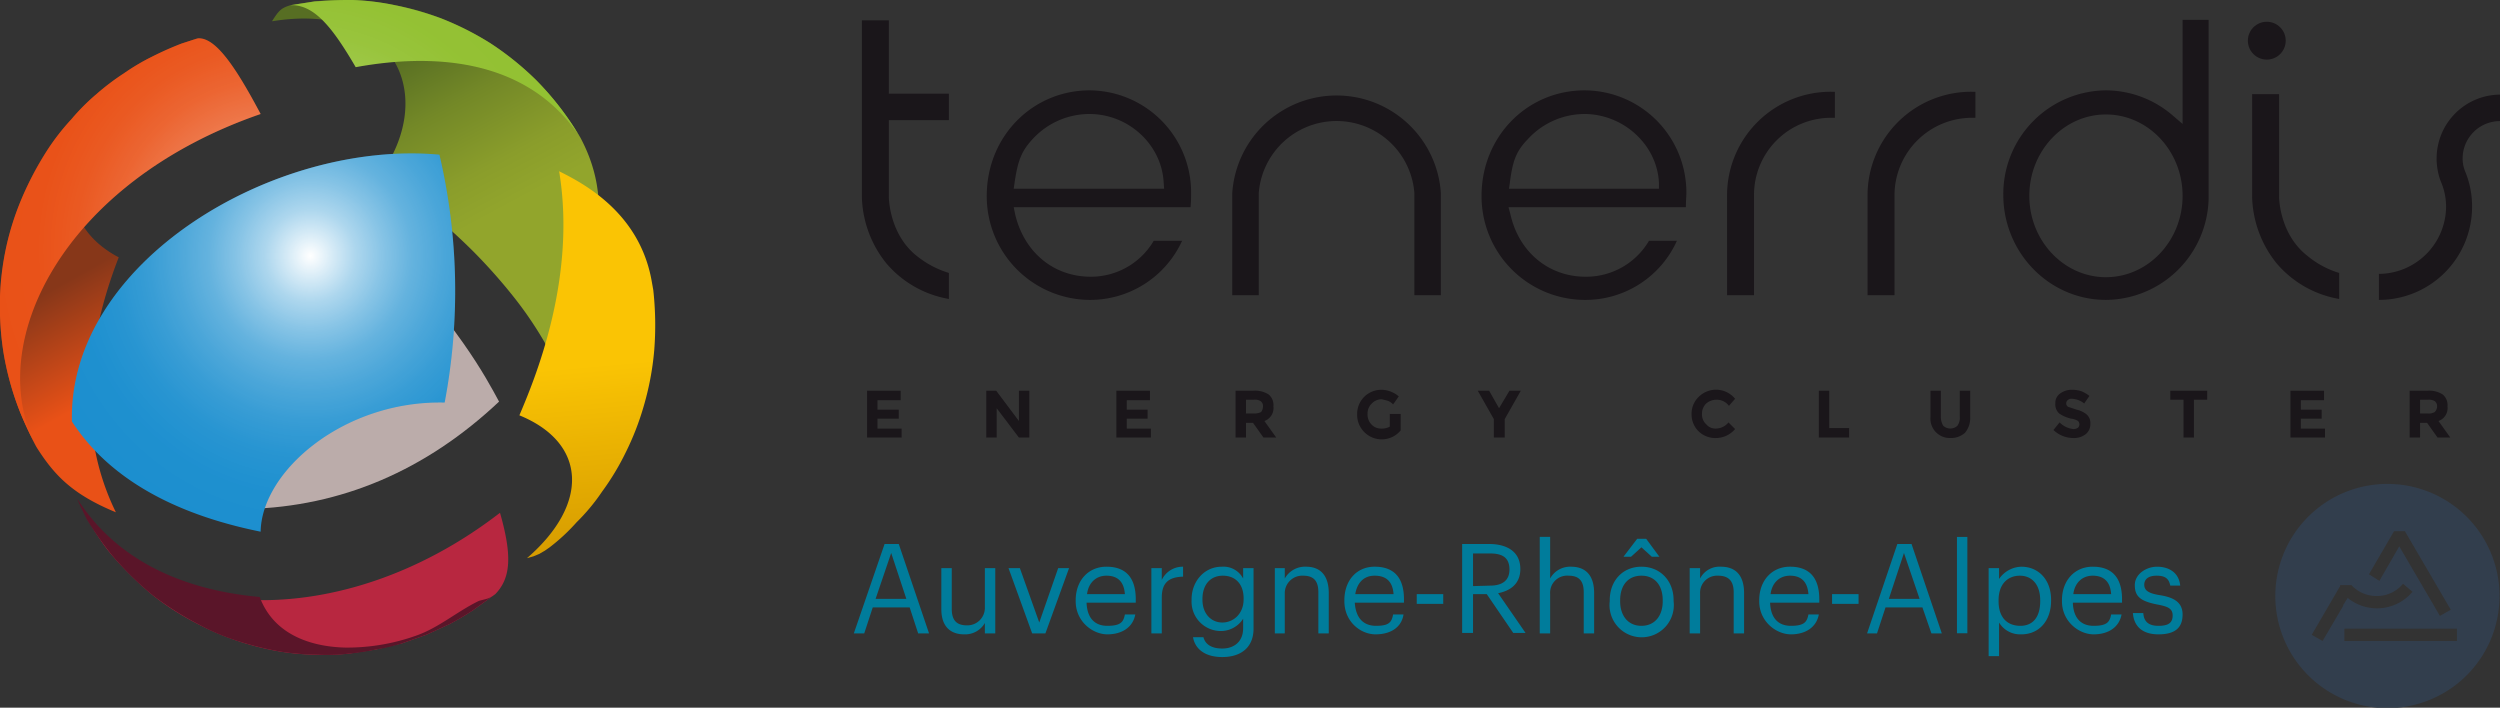 <svg xmlns="http://www.w3.org/2000/svg" xmlns:xlink="http://www.w3.org/1999/xlink" id="Calque_1" data-name="Calque 1" viewBox="0 0 528.5 149.6"><rect x="0" y="0" width="528.5" height="149.6" fill="#333333" stroke="none"/><defs><radialGradient id="Nouvelle_nuance_de_d&#xE9;grad&#xE9;" cx="63.38" cy="51.19" r="59.93" gradientTransform="matrix(1 0 0 1.02 0 -2.6)" gradientUnits="userSpaceOnUse"><stop offset="0" stop-color="#fff"></stop><stop offset=".07" stop-color="#fff" stop-opacity=".84"></stop><stop offset=".16" stop-color="#fff" stop-opacity=".64"></stop><stop offset=".26" stop-color="#fff" stop-opacity=".47"></stop><stop offset=".36" stop-color="#fff" stop-opacity=".32"></stop><stop offset=".47" stop-color="#fff" stop-opacity=".21"></stop><stop offset=".58" stop-color="#fff" stop-opacity=".12"></stop><stop offset=".7" stop-color="#fff" stop-opacity=".05"></stop><stop offset=".83" stop-color="#fff" stop-opacity=".01"></stop><stop offset="1" stop-color="#fff" stop-opacity="0"></stop></radialGradient><radialGradient id="Nouvelle_nuance_de_d&#xE9;grad&#xE9;-2" cx="58.2" cy="54.16" r="59.93" xlink:href="#Nouvelle_nuance_de_d&#xE9;grad&#xE9;"></radialGradient><radialGradient id="Nouvelle_nuance_de_d&#xE9;grad&#xE9;-3" cx="63.88" cy="-15.44" r="59.93" gradientTransform="matrix(.99 .1 -.1 1.01 .83 63.3)" xlink:href="#Nouvelle_nuance_de_d&#xE9;grad&#xE9;"></radialGradient><linearGradient id="linear-gradient" x1="86.64" y1="10.4" x2="105.16" y2="44.82" gradientUnits="userSpaceOnUse"><stop offset="0" stop-color="#576e23"></stop><stop offset=".37" stop-color="#738827"></stop><stop offset=".76" stop-color="#8a9d2b"></stop><stop offset="1" stop-color="#92a52c"></stop></linearGradient><linearGradient id="linear-gradient-2" x1="25.66" y1="52.96" x2="37.63" y2="74.43" gradientUnits="userSpaceOnUse"><stop offset="0" stop-color="#873719"></stop><stop offset="1" stop-color="#e95117"></stop></linearGradient><linearGradient id="linear-gradient-3" x1="125.85" y1="-51.84" x2="113.91" y2="-89.02" gradientTransform="matrix(.98 .22 -.22 .98 -6.91 139.38)" gradientUnits="userSpaceOnUse"><stop offset="0" stop-color="#d69c00"></stop><stop offset="1" stop-color="#fac404"></stop></linearGradient></defs><path d="M190.4 82.6v2h-4.9v2h4.5v1.9h-4.5v2.1h5.1v1.9h-7.3v-9.9zm25 0h2.2v9.9h-2.2l-4.7-6.2v6.2h-2.2v-9.9h2.1l4.8 6.4zm27.7 0v2h-4.9v2h4.4v1.9h-4.4v2.1h5.1v1.9H236v-9.9zm26.1 3.3a2.9 2.9 0 01-1.9 3.1l2.5 3.5h-2.7l-2.2-3.1h-1.5v3.1h-2.2v-9.9h3.7a5.3 5.3 0 013.3.8 2.9 2.9 0 011 2.5zm-2.6 1.2a2.1 2.1 0 00.4-1.2 1.3 1.3 0 00-.5-1.1 2.2 2.2 0 00-1.4-.3h-1.7v2.9h1.6a3 3 0 001.6-.3zm27.2.4h2.3V91a5.2 5.2 0 01-9.2-3.5 5.1 5.1 0 015.1-5.1 5.7 5.7 0 013.7 1.4l-1.2 1.7a2.8 2.8 0 00-1.2-.8l-1.2-.3a2.9 2.9 0 00-2.1.9 2.9 2.9 0 00-.9 2.2 3 3 0 00.9 2.3 2.7 2.7 0 001.9.8 3.6 3.6 0 001.9-.4zm24.3 5h-2.3v-3.9l-3.4-6h2.4l2.1 3.7 2.2-3.7h2.4l-3.4 6zm44.6-1.9a3.5 3.5 0 002.7-1.3l1.4 1.4a5.3 5.3 0 01-4 1.9 5.1 5.1 0 01-3.7-1.4 5 5 0 01-1.5-3.7 4.9 4.9 0 011.5-3.6 5.2 5.2 0 017.7.4l-1.3 1.5a3.2 3.2 0 00-2.6-1.3 3.3 3.3 0 00-2.2.8 2.9 2.9 0 00-.9 2.2 2.8 2.8 0 00.9 2.2 2.5 2.5 0 002 .9zm21.8 1.9v-9.9h2.2v7.9h4.2v2zm26.3-2.5a2.2 2.2 0 003 0 2.9 2.9 0 00.5-1.9v-5.5h2.2v5.6a4.9 4.9 0 01-1.1 3.3 4.5 4.5 0 01-3.1 1.1 4.1 4.1 0 01-4.2-4.4v-5.6h2.2v5.5a3.6 3.6 0 00.5 1.9zm26.3-5.4a.9.9 0 00-.3.7.8.8 0 00.4.7l1.8.6a5.1 5.1 0 012.1 1 2.4 2.4 0 01.8 2 2.7 2.7 0 01-1 2.2 4 4 0 01-2.6.8 6.1 6.1 0 01-4.2-1.7l1.3-1.6a4.8 4.8 0 002.9 1.4 1.5 1.5 0 001-.3 1 1 0 000-1.4 3.7 3.7 0 00-1.5-.5 7.4 7.4 0 01-2.5-1.1 2.6 2.6 0 01-.8-2.1 2.4 2.4 0 011-2.1 4.1 4.1 0 012.5-.8 6.4 6.4 0 012 .3 6.9 6.9 0 011.7 1l-1.1 1.6a4.4 4.4 0 00-2.6-1 1.2 1.2 0 00-.9.3zm26.7-.1v8h-2.2v-8h-2.8v-1.9h7.8v1.9zm27.5-1.9v2h-4.9v2h4.4v1.9h-4.4v2.1h5.1v1.9h-7.3v-9.9zm26.1 3.3a2.9 2.9 0 01-1.9 3.1l2.5 3.5h-2.7l-2.2-3.1h-1.5v3.1h-2.2v-9.9h3.7a5.3 5.3 0 013.3.8 2.9 2.9 0 011 2.5zm-2.7 1.2a1.7 1.7 0 00.5-1.2 1.3 1.3 0 00-.5-1.1 2.4 2.4 0 00-1.4-.3h-1.7v2.9h1.6a2.4 2.4 0 001.5-.3zm-284.3-68c-12.2 0-21.8 9.8-21.8 22.3a21.9 21.9 0 0021.6 22 21.4 21.4 0 0019.7-12.5h-6a15.4 15.4 0 01-13.3 7.6c-7.9 0-14.1-5.2-16-13.2l-.3-1.5h37.4v-.2c.1-1.2.1-2.1.1-2.8a21.6 21.6 0 00-21.4-21.7zm15.7 20.8h-31.8l.2-1.4c.7-4.7 1.5-6.6 3.8-9.1a16.3 16.3 0 0112-5.3c8.3 0 15.3 6.5 15.7 14.5zM335 19.1c-12.2 0-21.8 9.8-21.8 22.3a21.9 21.9 0 0021.7 22 21.2 21.2 0 0019.6-12.5h-5.9a15.4 15.4 0 01-13.4 7.6c-7.8 0-14.1-5.2-15.9-13.2l-.4-1.5h37.5v-.3c0-1.1.1-2.1.1-2.7A21.6 21.6 0 00335 19.1zm15.7 20.8H319l.2-1.4c.6-4.7 1.4-6.6 3.8-9.1a16.3 16.3 0 0111.9-5.3c8.3 0 15.4 6.5 15.8 14.5zM299 62.4h5.6V40.8a22.1 22.1 0 00-44.1 0v21.6h5.6V40.8a16.5 16.5 0 0132.9 0zm66.1 0h5.7V41.1a16.3 16.3 0 0116.4-16.2h.7v-5.5h-.7a21.9 21.9 0 00-22.1 21.7zm29.7 0h5.7V41.1a16.4 16.4 0 0116.4-16.2h.7v-5.5h-.7a21.9 21.9 0 00-22.1 21.7z" fill="#1a161a"></path><circle cx="479.2" cy="8.6" fill="#1a161a" r="4"></circle><path d="M476.1 19.9v21.7a23.3 23.3 0 005.2 14.1 22.3 22.3 0 0013.2 7.5v-5.5a19.2 19.2 0 01-6.7-3.6c-5.9-4.6-6-12.2-6-12.5V19.9zM182.2 4.3v37.3a23.3 23.3 0 005.2 14.1 22.3 22.3 0 0013.2 7.5v-5.5a20.2 20.2 0 01-6.8-3.6c-5.8-4.6-5.9-12.2-5.9-12.5V25.4h12.7v-5.6h-12.7V4.3zm263 14.8a21.9 21.9 0 00-21.7 22.1c0 12.2 9.7 22.2 21.7 22.2a21.9 21.9 0 0021.7-21.3V4.2h-5.5v22l-2.1-1.8a21.7 21.7 0 00-14.1-5.3zm0 39.5c-8.9 0-16.2-7.7-16.2-17.2s7.3-17.2 16.2-17.2 16.2 7.7 16.2 17.2-7.3 17.2-16.2 17.2zm76-22.2a7.2 7.2 0 01-.6-2.9 7.9 7.9 0 017.9-7.9V20a13.5 13.5 0 00-13.4 13.5 13.7 13.7 0 00.9 4.9 13.2 13.2 0 011.1 5.3 14.3 14.3 0 01-14.2 14.2v5.5a19.7 19.7 0 0019.7-19.7 19.4 19.4 0 00-1.4-7.3z" fill="#1a161a"></path><path d="M185.1 126.6h6.5l-3.2-9.7zM187 115h3l6.4 18.9h-2.3l-1.8-5.5h-7.8l-1.8 5.5h-2.2zm12 13.8v-8.7h2.2v8.6c0 2.4 1 3.5 3.2 3.5a3.7 3.7 0 003.8-3.8v-8.3h2.2v13.8h-2.2v-2.2a4.8 4.8 0 01-4.4 2.4c-2.7 0-4.8-1.5-4.8-5.3m14.2-8.7h2.4l4.1 11.5 4-11.5h2.3l-5 13.8h-2.8l-5-13.8zm24.6 5.5c-.2-2.8-1.7-3.9-3.9-3.9s-3.8 1.5-4.1 3.9zm-10.4 1.5v-.2c0-4.2 2.7-7.1 6.5-7.1s6.2 2 6.2 6.9v.7h-10.4c.1 3.1 1.6 4.9 4.4 4.9s3.4-.8 3.7-2.4h2.2c-.5 2.7-2.8 4.2-5.9 4.2s-6.7-2.7-6.7-7m16-7h2.2v2.5a4.9 4.9 0 014.5-2.8v2.1c-2.7.1-4.5 1-4.5 4.4v7.6h-2.2zm19.5 6.6v-.2c0-3-1.7-4.8-4.4-4.8s-4.3 2-4.3 4.9v.2c0 3 1.9 4.8 4.2 4.8s4.5-1.8 4.5-4.9m-10.7 8h2.2c.4 1.5 1.7 2.4 4 2.4s4.4-1.3 4.4-4.3v-2a5.6 5.6 0 01-4.6 2.6 6.2 6.2 0 01-6.3-6.5v-.2c0-3.7 2.6-6.9 6.4-6.9a4.7 4.7 0 014.5 2.5v-2.2h2.2v12.8c0 4-2.7 6-6.6 6s-5.8-1.9-6.2-4.2m17.3-14.6h2.1v2.2a4.9 4.9 0 014.5-2.5c2.8 0 4.8 1.6 4.8 5.6v8.5h-2.2v-8.7c0-2.4-1-3.5-3.2-3.5a3.7 3.7 0 00-3.9 3.8v8.4h-2.1zm25.1 5.5c-.2-2.8-1.7-3.9-4-3.9s-3.7 1.5-4.1 3.9zm-10.4 1.5v-.2c0-4.2 2.6-7.1 6.4-7.1s6.2 2 6.2 6.9v.7h-10.4c.2 3.1 1.7 4.9 4.5 4.9s3.3-.8 3.6-2.4h2.2c-.4 2.7-2.7 4.2-5.9 4.2s-6.6-2.7-6.6-7m15.3-1.5h5.6v2.06h-5.6zm15.5-1.8c2.6 0 4.1-1.1 4.1-3.4 0-2.6-1.6-3.4-4.1-3.4h-3.6v6.9zm-5.9-8.8h5.7c3.6 0 6.6 1.5 6.6 5.3 0 3.1-2.1 4.6-4.7 5.1l5.8 8.4h-2.6l-5.6-8.2h-2.9v8.2h-2.3zm16.4-1.5h2.2v8.8a4.8 4.8 0 014.4-2.5c2.9 0 4.9 1.6 4.9 5.6v8.5h-2.2v-8.7c0-2.4-1-3.5-3.2-3.5a3.6 3.6 0 00-3.9 3.8v8.4h-2.2zm20.6.4h1.9l2.8 3.8h-1.6l-2.2-2-2.2 2h-1.6zm5.4 13.2v-.2c0-3.2-1.7-5.2-4.5-5.2s-4.5 2-4.5 5.2v.2c0 3.1 1.7 5.2 4.5 5.2s4.5-2.1 4.5-5.2m-11.2 0v-.2c0-4.2 2.8-7.1 6.7-7.1s6.8 2.9 6.8 7.1v.2a6.8 6.8 0 11-13.5 0m16.9-7h2.2v2.2a4.6 4.6 0 014.4-2.5c2.9 0 4.9 1.6 4.9 5.6v8.5h-2.2v-8.7c0-2.4-1.1-3.5-3.3-3.5a3.6 3.6 0 00-3.8 3.8v8.4h-2.2zm25.1 5.5c-.2-2.8-1.7-3.9-3.9-3.9s-3.8 1.5-4.1 3.9zm-10.4 1.5v-.2c0-4.2 2.7-7.1 6.5-7.1s6.2 2 6.2 6.9v.7h-10.4c.1 3.1 1.6 4.9 4.4 4.9s3.4-.8 3.7-2.4h2.2c-.5 2.7-2.8 4.2-5.9 4.2s-6.7-2.7-6.7-7m15.4-1.5h5.6v2.06h-5.6zm12 1h6.5l-3.3-9.7zm1.8-11.6h3l6.4 18.9h-2.2l-1.9-5.5h-7.8l-1.8 5.5h-2.1zm12.6-1.5h2.2v20.37h-2.2zm17.6 13.6v-.2c0-3.5-1.9-5.2-4.3-5.2s-4.5 1.6-4.5 5.2v.2c0 3.5 1.9 5.2 4.6 5.2s4.2-1.9 4.2-5.2m-10.9-7h2.2v2.3a5.9 5.9 0 014.7-2.6c3.6 0 6.3 2.7 6.3 7v.2c0 4.2-2.5 7.1-6.3 7.1a5.2 5.2 0 01-4.7-2.5v7.1h-2.2zm25.9 5.5c-.2-2.8-1.7-3.9-3.9-3.9s-3.8 1.5-4.1 3.9zm-10.4 1.5v-.2c0-4.2 2.7-7.1 6.5-7.1s6.2 2 6.2 6.9v.7h-10.4c.1 3.1 1.6 4.9 4.4 4.9s3.4-.8 3.7-2.4h2.2c-.5 2.7-2.8 4.2-5.9 4.2s-6.7-2.7-6.7-7m15 2.5h2.2c.1 1.7 1 2.7 3.2 2.7s3-.7 3-2.2-1.1-1.9-3.2-2.3c-3.6-.7-4.8-1.7-4.8-4.1s2.5-3.9 4.7-3.9 4.6 1 4.9 4h-2.1c-.3-1.5-1.1-2.1-2.9-2.1s-2.6.8-2.6 1.9.7 1.8 3.2 2.2 4.9 1.2 4.9 4.1-1.7 4.2-5.1 4.2-5.2-1.7-5.4-4.5" fill="#007c9b"></path><path d="M528.4 126a23.7 23.7 0 11-23.7-23.7 23.7 23.7 0 0123.7 23.7m-20-13.7h-2.3l-5.3 9.1 2.2 1.4 4.2-7.3 8.6 14.7 2.3-1.3zm11 20.6h-23.8v2.6h23.8zm-11.4-9.5a7.1 7.1 0 01-5.6 2.6 7.2 7.2 0 01-5.3-2.3h-2.4v.2l-6 10.3 2.3 1.3 4.4-7.5h-.1l1-1.6a9.8 9.8 0 0013.7-1.3z" fill="#323e4d"></path><path d="M105.5 84.9c-2.7-5-8.9-16.8-26.2-34.2-10.2 9.9-22 14.8-35.2 14.5-.1 12.1.7 27.7 8.2 42.4 19.8-.5 37.7-8.1 53.2-22.7" fill="#bbacaa"></path><path d="M23.7 117.4a71.8 71.8 0 008.8 8.6 57.8 57.8 0 009.5 6 54.7 54.7 0 009.2 3.8 59.7 59.7 0 008.4 2 51.3 51.3 0 007.4.6 53 53 0 006.6-.2l5.9-.9L85 136l5.1-1.8 5-2.3c3.3-1.8 3.3-1.9 4.9-2.9l4.7-3.4c3.3-3.4 3.6-8.1 1-17.2-34.2 26.4-74.4 22.4-87.4 1.3 3.1 4.7 3.6 5.6 5.4 7.7" fill="#b82740"></path><path d="M101.3 127c2-.5 2.2-.5 3.4-1.4L100 129a55.7 55.7 0 01-4.9 2.9l-5 2.3L85 136a34.6 34.6 0 01-5.5 1.3 47.5 47.5 0 01-5.9.9 40.2 40.2 0 01-6.6.2 54.5 54.5 0 01-7.4-.6 65.7 65.7 0 01-8.4-2A47.3 47.3 0 0142 132a66.3 66.3 0 01-9.5-6 64.3 64.3 0 01-8.8-8.6 69.1 69.1 0 01-5.4-7.7c-.6-1.3-1.5-3-2-4.3 3 4.5 12.2 18.4 38.6 20.8 3.4 9.1 12.9 10.6 18.2 10.7a43.5 43.5 0 0014.8-2.5c4.9-1.7 8.8-5.2 13.4-7.4" fill="#5a1529"></path><path d="M114.8 71.8l.3.5c.2.4.2.5.3.6 11.9-16.4 14.3-30.7 7.3-43.8l-1.3-2.1a67.7 67.7 0 00-8.1-10.1 61.4 61.4 0 00-9.7-7.8 62.3 62.3 0 00-10.3-5.2 54.3 54.3 0 00-9.8-2.8A56.6 56.6 0 0074.6 0a55.2 55.2 0 00-8.1.3l-5.1.8c-1.9.6-2.4 1-3.9 3.4C83.3.3 92.6 19.8 80.4 37c3.6 2.4 7 5 10.3 7.7s6.5 5.6 9.4 8.5a115.2 115.2 0 018.2 9.2 79.2 79.2 0 016.5 9.4" fill="url(#linear-gradient)"></path><path d="M75.2 14.2C70.4 6 66.5.9 61.4 1.1l5.1-.8c4.9-.3 5.1-.3 8.1-.3a52 52 0 018.9 1.1 66 66 0 019.8 2.8 61.9 61.9 0 0110.3 5.2 62.6 62.6 0 019.7 7.8 59.7 59.7 0 018.1 10.1l1.3 2.1c-11.5-17.4-32.2-17.7-47.5-14.9" fill="#93c132"></path><path d="M75.2 14.2C70.4 6 66.5.9 61.4 1.1l5.1-.8c4.9-.3 5.1-.3 8.1-.3a52 52 0 018.9 1.1 66 66 0 019.8 2.8 61.9 61.9 0 0110.3 5.2 62.6 62.6 0 019.7 7.8 59.7 59.7 0 018.1 10.1l1.3 2.1c-11.5-17.4-32.2-17.7-47.5-14.9" fill="url(#Nouvelle_nuance_de_d&#xE9;grad&#xE9;)"></path><path d="M38.4 9.2L32.1 12a49.6 49.6 0 00-5.9 3.5 64.9 64.9 0 00-5.7 4.3 52.5 52.5 0 00-5.4 5.4 49.8 49.8 0 00-5.2 6.7 61.3 61.3 0 00-5.2 9.8 63.8 63.8 0 00-3.2 9.7A67.9 67.9 0 000 62.6a63.6 63.6 0 00.8 12.3 58.8 58.8 0 003.6 12.6 75 75 0 003.3 7c3.8 6 7.6 10 16.8 13.8-9.4-19.1-4.9-39.8.6-53.9C5.9 44.3 17 19.6 38.7 12.3l.7-.2c.6-2.2 1-3.5 2.4-4l-3.4 1.1" fill="url(#linear-gradient-2)"></path><path d="M7.7 94.5c-1-2-2.4-4.8-3.3-7A64.2 64.2 0 01.8 74.9 63.6 63.6 0 010 62.6a58.1 58.1 0 014.7-20.9 69.9 69.9 0 015.2-9.8 47.8 47.8 0 015.2-6.7 43.4 43.4 0 015.4-5.4 47.9 47.9 0 015.7-4.3 45.6 45.6 0 015.9-3.5 60.6 60.6 0 016.3-2.8l3.4-1.1c3.8-.3 8.1 6.2 13.3 16-42 14.5-58.7 48.8-47.4 70.4" fill="#e95117"></path><path d="M7.7 94.5c-1-2-2.4-4.8-3.3-7A64.2 64.2 0 01.8 74.9 63.6 63.6 0 010 62.6a58.1 58.1 0 014.7-20.9 69.9 69.9 0 015.2-9.8 47.8 47.8 0 015.2-6.7 43.4 43.4 0 015.4-5.4 47.9 47.9 0 015.7-4.3 45.6 45.6 0 015.9-3.5 60.6 60.6 0 016.3-2.8l3.4-1.1c3.8-.3 8.1 6.2 13.3 16-42 14.5-58.7 48.8-47.4 70.4" fill="url(#Nouvelle_nuance_de_d&#xE9;grad&#xE9;-2)"></path><path d="M55.1 112.4c-18.8-3.8-32.3-11.6-39.9-23.3-.8-33.7 42.8-59.6 77.7-56.4A126.3 126.3 0 0194 85.1c-21.3-.5-38.7 14.5-38.9 27.3" fill="#1c8fcf"></path><path d="M55.1 112.4c-18.8-3.8-32.3-11.6-39.9-23.3-.8-33.7 42.8-59.6 77.7-56.4A126.3 126.3 0 0194 85.1c-21.3-.5-38.7 14.5-38.9 27.3" fill="url(#Nouvelle_nuance_de_d&#xE9;grad&#xE9;-3)"></path><path d="M111.4 118c13.3-11.5 12.6-24.4-1.6-30.2 3-7.1 12.2-28.6 8.4-51.6 5.2 2.6 17.1 8.8 19.6 23.4l.3 1.7a67.4 67.4 0 01.2 12.8 60.2 60.2 0 01-2.2 11.7 57.9 57.9 0 01-3.9 10 53.5 53.5 0 01-4.9 8.1 41.7 41.7 0 01-5.4 6.5 40.6 40.6 0 01-5.7 5.3l-1 .7-1.2.7-1.2.5-1.4.4" fill="url(#linear-gradient-3)"></path></svg>